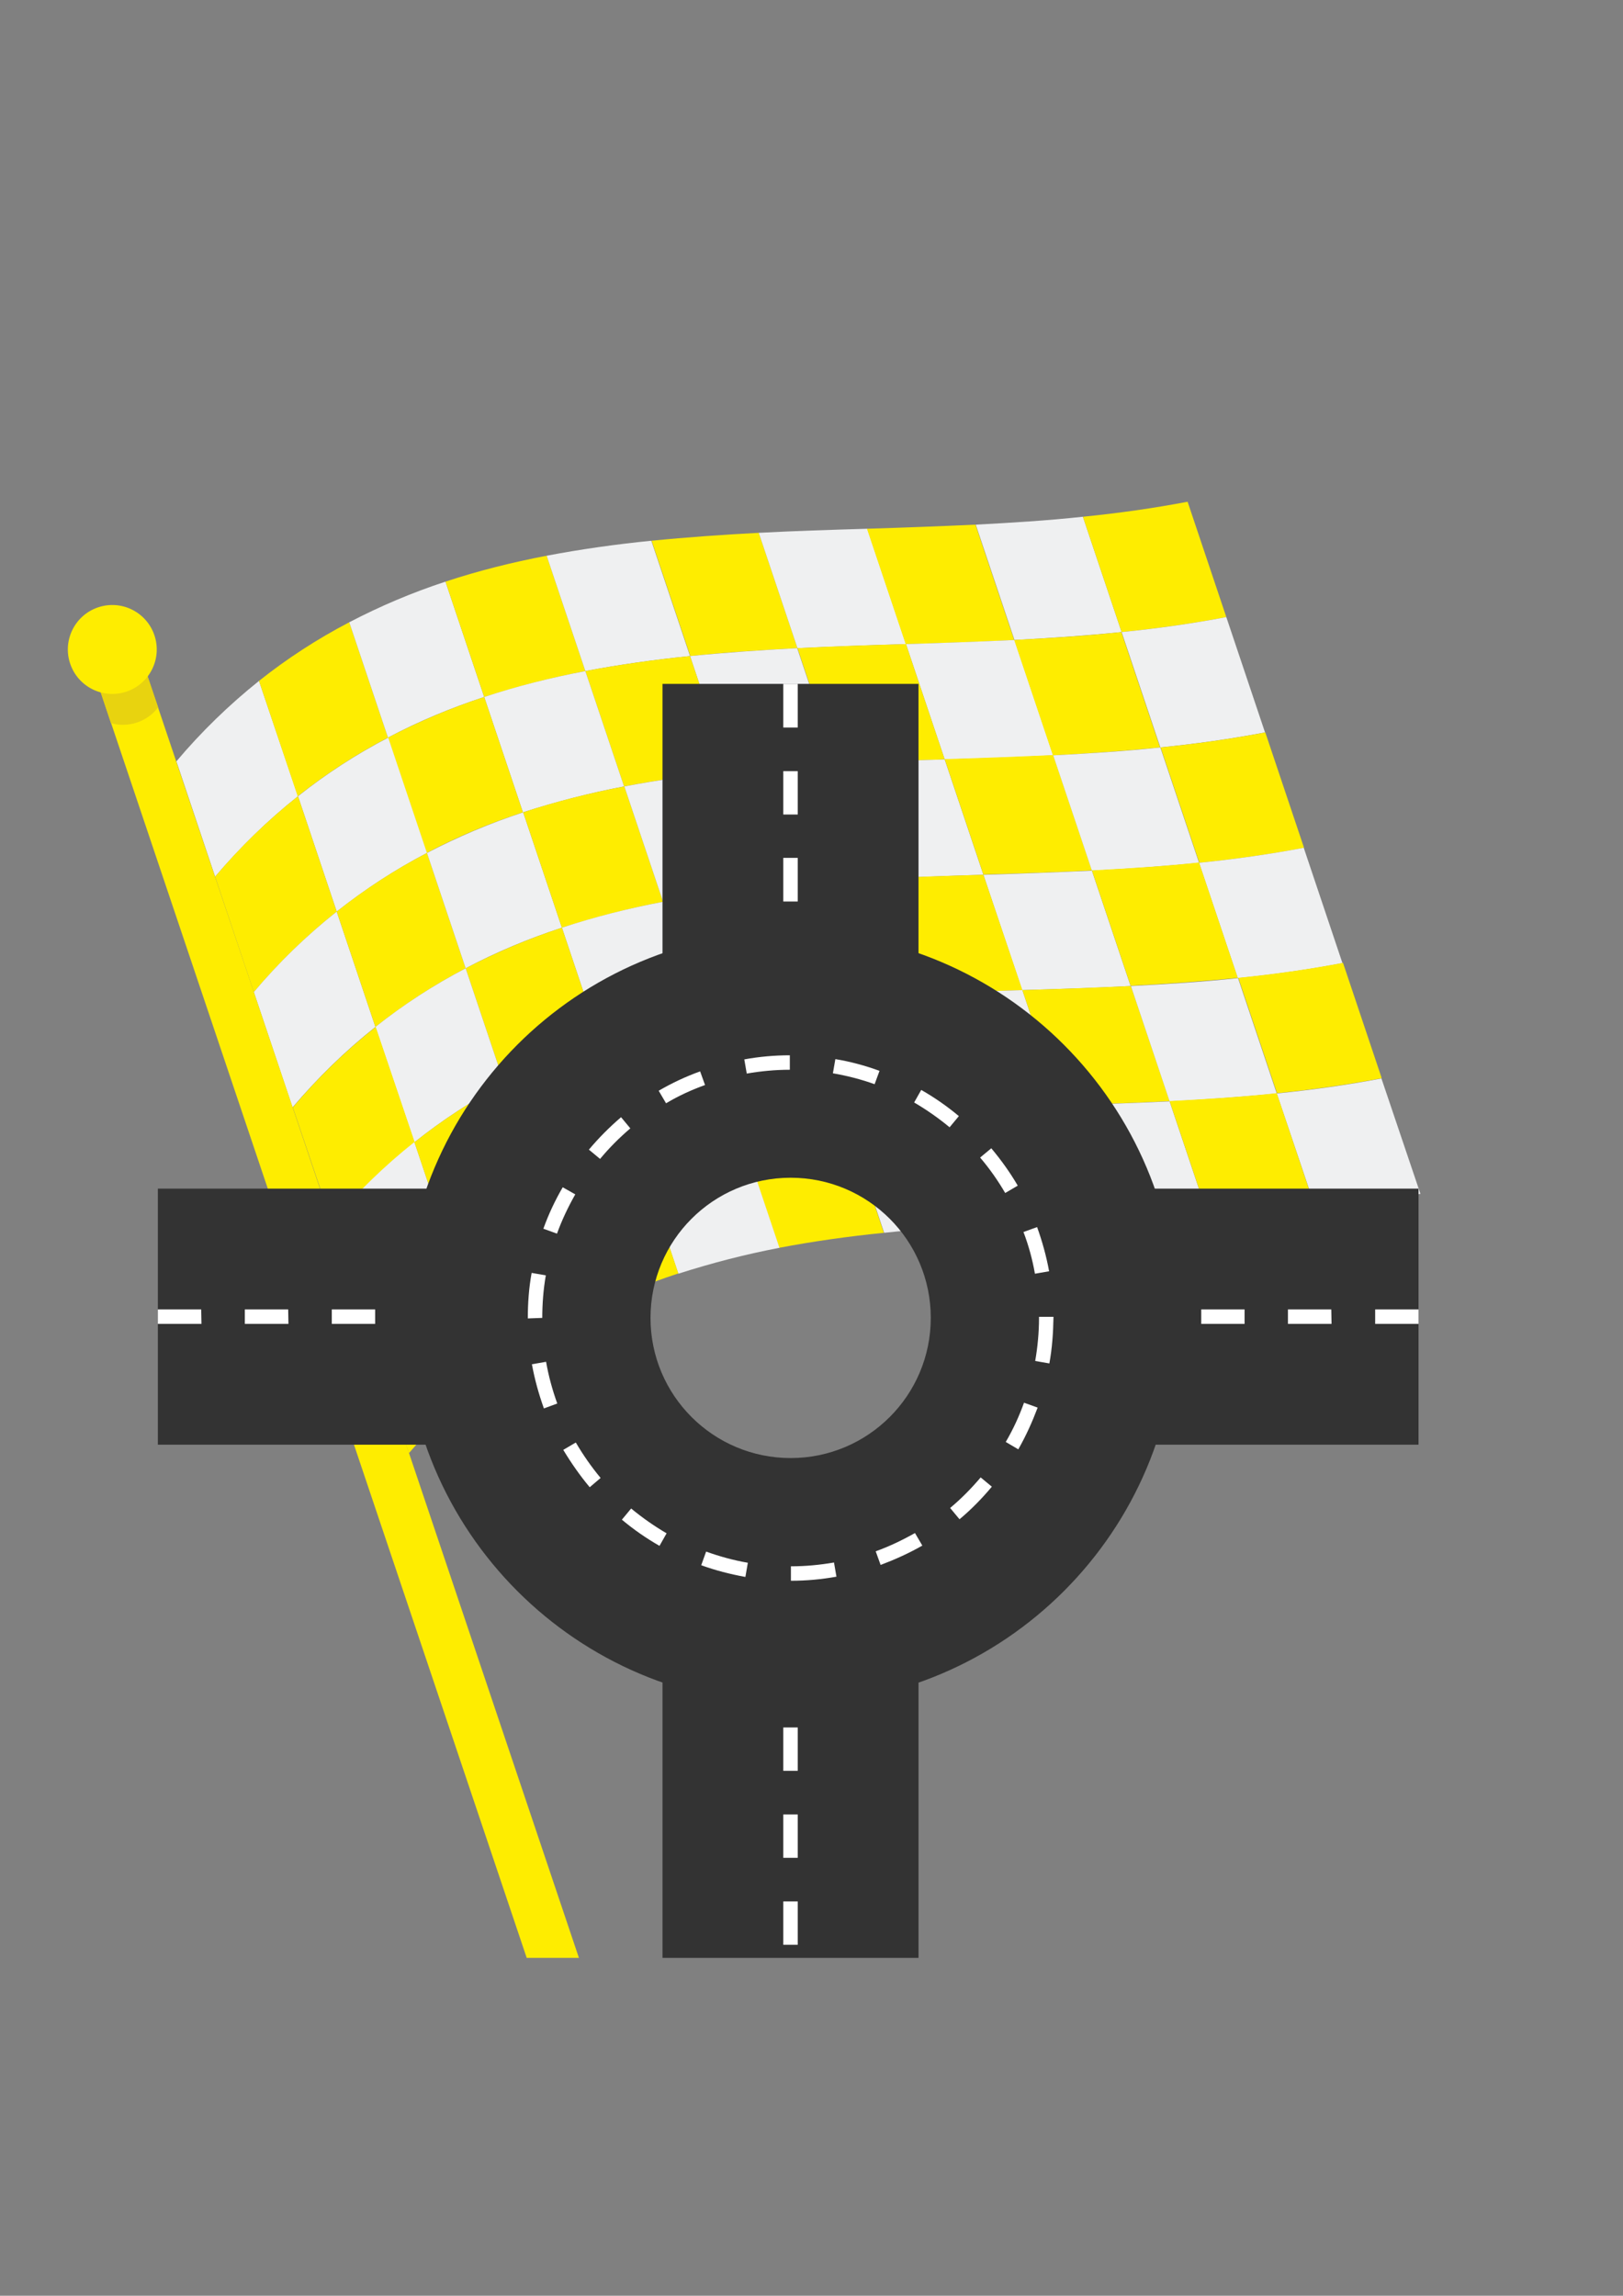 <?xml version="1.0" encoding="utf-8"?>
<!-- Generator: Adobe Illustrator 19.2.1, SVG Export Plug-In . SVG Version: 6.00 Build 0)  -->
<svg version="1.1" id="Layer_1" xmlns="http://www.w3.org/2000/svg" xmlns:xlink="http://www.w3.org/1999/xlink" x="0px" y="0px"
	 viewBox="0 0 595.3 841.9" style="enable-background:new 0 0 595.3 841.9;" xml:space="preserve">
<rect x="0" y="0" width="595.3" height="841.9" fill="#808080" stroke="none"/>
<style type="text/css">
	.st0{clip-path:url(#SVGID_2_);}
	.st1{fill:#EFF0F1;}
	.st2{fill:#FEED00;}
	.st3{fill:#E8D30F;}
	.st4{fill:#333333;}
	.st5{fill:#FFFFFF;}
</style>
<g>
	<defs>
		<rect id="SVGID_1_" y="183.9" width="595.3" height="534.1"/>
	</defs>
	<clipPath id="SVGID_2_">
		<use xlink:href="#SVGID_1_"  style="overflow:visible;"/>
	</clipPath>
	<g class="st0">
		<path class="st1" d="M109.3,292c-11.1,8.8-21.2,18.7-30.4,29.5l-14.2-42.3c9.1-10.8,19.3-20.7,30.3-29.5L109.3,292z"/>
		<path class="st2" d="M142.3,270.5c-11.7,6.1-22.7,13.3-33.1,21.5L95,249.7c10.3-8.2,21.4-15.4,33.1-21.5L142.3,270.5z"/>
		<path class="st1" d="M177.6,255.6c-12.2,4-24,8.9-35.3,14.9l-14.2-42.3c11.3-5.9,23.1-10.9,35.3-14.9L177.6,255.6z"/>
		<path class="st2" d="M214.7,246.1c-12.6,2.4-24.9,5.6-37.1,9.5l-14.2-42.3c12.1-4,24.5-7.1,37.1-9.5L214.7,246.1z"/>
		<path class="st1" d="M253.1,240.6c-13,1.3-25.8,3.1-38.4,5.5l-14.2-42.3c12.6-2.4,25.4-4.2,38.4-5.5L253.1,240.6z"/>
		<path class="st2" d="M292.5,237.7c-13.2,0.7-26.4,1.5-39.3,2.9l-14.2-42.3c13-1.3,26.1-2.2,39.3-2.9L292.5,237.7z"/>
		<path class="st1" d="M332.3,236.2c-13.3,0.4-26.6,0.9-39.8,1.5l-14.2-42.3c13.2-0.7,26.5-1.1,39.8-1.5L332.3,236.2z"/>
		<path class="st2" d="M372,234.7c-13.2,0.7-26.5,1.1-39.8,1.5L318,193.9c13.3-0.4,26.6-0.9,39.8-1.5L372,234.7z"/>
		<path class="st1" d="M332.3,236.2c13.3-0.4,26.6-0.9,39.8-1.5l14.2,42.3c-13.2,0.7-26.5,1.1-39.8,1.5L332.3,236.2z"/>
		<path class="st2" d="M292.5,237.7c13.2-0.7,26.5-1.1,39.8-1.5l14.2,42.3c-13.3,0.4-26.6,0.9-39.8,1.5L292.5,237.7z"/>
		<path class="st1" d="M253.1,240.6c13-1.3,26.1-2.2,39.3-2.9l14.2,42.3c-13.2,0.7-26.4,1.5-39.3,2.9L253.1,240.6z"/>
		<path class="st2" d="M214.7,246.1c12.6-2.4,25.4-4.2,38.4-5.5l14.2,42.3c-13,1.3-25.8,3.1-38.4,5.5L214.7,246.1z"/>
		<path class="st1" d="M177.6,255.6c12.1-4,24.5-7.1,37.1-9.5l14.2,42.3c-12.6,2.4-24.9,5.6-37.1,9.5L177.6,255.6z"/>
		<path class="st2" d="M142.3,270.5c11.3-5.9,23.1-10.9,35.3-14.9l14.2,42.3c-12.2,4-24,8.9-35.3,14.9L142.3,270.5z"/>
		<path class="st1" d="M109.3,292c10.3-8.2,21.4-15.4,33.1-21.5l14.2,42.3c-11.7,6.1-22.7,13.3-33.1,21.5L109.3,292z"/>
		<path class="st2" d="M78.9,321.5c9.1-10.8,19.3-20.7,30.4-29.5l14.2,42.3c-11.1,8.8-21.2,18.7-30.4,29.5L78.9,321.5z"/>
		<path class="st1" d="M137.7,376.6c-11.1,8.8-21.2,18.7-30.4,29.5l-14.2-42.3c9.1-10.8,19.3-20.7,30.4-29.5L137.7,376.6z"/>
		<path class="st2" d="M170.8,355.1c-11.7,6.1-22.7,13.3-33.1,21.5l-14.2-42.3c10.3-8.2,21.4-15.4,33.1-21.5L170.8,355.1z"/>
		<path class="st1" d="M206.1,340.2c-12.2,4-24,8.9-35.3,14.9l-14.2-42.3c11.3-5.9,23.1-10.9,35.3-14.9L206.1,340.2z"/>
		<path class="st2" d="M243.2,330.7c-12.6,2.4-24.9,5.6-37.1,9.5l-14.2-42.3c12.1-4,24.5-7.1,37.1-9.5L243.2,330.7z"/>
		<path class="st1" d="M281.6,325.2c-13,1.3-25.8,3.1-38.4,5.5l-14.2-42.3c12.6-2.4,25.4-4.2,38.4-5.5L281.6,325.2z"/>
		<path class="st2" d="M320.9,322.3c-13.2,0.7-26.4,1.5-39.3,2.9l-14.2-42.3c13-1.3,26.1-2.2,39.3-2.9L320.9,322.3z"/>
		<path class="st1" d="M360.7,320.8c-13.3,0.4-26.6,0.9-39.8,1.5L306.7,280c13.2-0.7,26.5-1.1,39.8-1.5L360.7,320.8z"/>
		<path class="st2" d="M400.5,319.2c-13.2,0.7-26.5,1.1-39.8,1.5l-14.2-42.3c13.3-0.4,26.6-0.9,39.8-1.5L400.5,319.2z"/>
		<path class="st1" d="M360.7,320.8c13.3-0.4,26.6-0.9,39.8-1.5l14.2,42.3c-13.2,0.7-26.5,1.1-39.8,1.5L360.7,320.8z"/>
		<path class="st2" d="M320.9,322.3c13.2-0.7,26.5-1.1,39.8-1.5l14.3,42.3c-13.3,0.4-26.6,0.9-39.8,1.5L320.9,322.3z"/>
		<path class="st1" d="M281.6,325.2c13-1.3,26.1-2.2,39.3-2.9l14.2,42.3c-13.2,0.7-26.4,1.5-39.3,2.9L281.6,325.2z"/>
		<path class="st2" d="M243.2,330.7c12.6-2.4,25.4-4.2,38.4-5.5l14.2,42.3c-13,1.3-25.8,3.1-38.4,5.5L243.2,330.7z"/>
		<path class="st1" d="M206.1,340.2c12.1-4,24.5-7.1,37.1-9.5l14.2,42.3c-12.6,2.4-24.9,5.6-37.1,9.5L206.1,340.2z"/>
		<path class="st2" d="M170.8,355.1c11.3-5.9,23.1-10.9,35.3-14.9l14.2,42.3c-12.2,4-24,8.9-35.3,14.9L170.8,355.1z"/>
		<path class="st1" d="M137.7,376.6c10.3-8.2,21.4-15.4,33.1-21.5l14.2,42.3c-11.7,6.1-22.7,13.3-33,21.5L137.7,376.6z"/>
		<path class="st2" d="M107.4,406.1c9.1-10.8,19.3-20.7,30.4-29.5l14.3,42.3c-11.1,8.8-21.2,18.7-30.4,29.5L107.4,406.1z"/>
		<path class="st1" d="M166.2,461.1c-11.1,8.8-21.2,18.7-30.4,29.5l-14.2-42.3c9.2-10.8,19.3-20.7,30.4-29.5L166.2,461.1z"/>
		<path class="st2" d="M199.3,439.6c-11.7,6.1-22.7,13.3-33.1,21.5L152,418.9c10.3-8.2,21.3-15.4,33-21.5L199.3,439.6z"/>
		<path class="st1" d="M234.6,424.8c-12.2,4-24,8.9-35.3,14.9L185,397.4c11.3-5.9,23.1-10.9,35.3-14.9L234.6,424.8z"/>
		<path class="st2" d="M271.6,415.3c-12.6,2.4-24.9,5.6-37.1,9.5l-14.2-42.3c12.1-4,24.5-7.1,37.1-9.5L271.6,415.3z"/>
		<path class="st1" d="M310.1,409.8c-13,1.3-25.8,3.1-38.4,5.5L257.4,373c12.6-2.4,25.5-4.2,38.4-5.5L310.1,409.8z"/>
		<path class="st2" d="M349.4,406.9c-13.2,0.7-26.4,1.5-39.3,2.9l-14.2-42.3c13-1.3,26.1-2.2,39.3-2.9L349.4,406.9z"/>
		<path class="st1" d="M389.2,405.4c-13.3,0.4-26.6,0.9-39.8,1.5l-14.2-42.3c13.2-0.7,26.5-1.1,39.8-1.5L389.2,405.4z"/>
		<path class="st2" d="M429,403.8c-13.2,0.7-26.5,1.1-39.8,1.5L375,363.1c13.3-0.4,26.6-0.9,39.8-1.5L429,403.8z"/>
		<path class="st1" d="M389.2,405.4c13.3-0.4,26.6-0.9,39.8-1.5l14.2,42.3c-13.2,0.7-26.5,1.1-39.8,1.5L389.2,405.4z"/>
		<path class="st2" d="M349.4,406.9c13.2-0.7,26.5-1.1,39.8-1.5l14.2,42.3c-13.3,0.4-26.6,0.9-39.8,1.5L349.4,406.9z"/>
		<path class="st1" d="M310.1,409.8c13-1.3,26.1-2.2,39.3-2.9l14.2,42.3c-13.2,0.7-26.4,1.5-39.3,2.9L310.1,409.8z"/>
		<path class="st2" d="M271.6,415.3c12.6-2.4,25.5-4.2,38.4-5.5l14.2,42.3c-13,1.3-25.8,3.1-38.4,5.5L271.6,415.3z"/>
		<path class="st1" d="M234.6,424.8c12.1-4,24.5-7.1,37.1-9.5l14.2,42.3c-12.6,2.4-24.9,5.6-37.1,9.5L234.6,424.8z"/>
		<path class="st2" d="M199.3,439.6c11.3-5.9,23.1-10.9,35.3-14.9l14.2,42.3c-12.2,4-24,8.9-35.3,14.9L199.3,439.6z"/>
		<path class="st1" d="M166.2,461.1c10.3-8.2,21.4-15.4,33.1-21.5l14.2,42.3c-11.7,6.1-22.7,13.3-33.1,21.5L166.2,461.1z"/>
		<path class="st2" d="M135.8,490.6c9.1-10.8,19.3-20.7,30.4-29.5l14.2,42.3c-11.1,8.8-21.2,18.7-30.4,29.5L135.8,490.6z"/>
		<path class="st1" d="M411.4,231.8c-13,1.3-26.1,2.2-39.3,2.9l-14.2-42.3c13.2-0.7,26.4-1.5,39.3-2.9L411.4,231.8z"/>
		<path class="st2" d="M449.8,226.3c-12.6,2.4-25.5,4.2-38.4,5.5l-14.2-42.3c13-1.3,25.8-3.1,38.4-5.5L449.8,226.3z"/>
		<path class="st1" d="M411.4,231.8c13-1.3,25.8-3.1,38.4-5.5l14.2,42.3c-12.6,2.4-25.5,4.2-38.4,5.5L411.4,231.8z"/>
		<path class="st2" d="M372,234.7c13.2-0.7,26.4-1.5,39.3-2.9l14.2,42.3c-13,1.3-26.1,2.2-39.3,2.9L372,234.7z"/>
		<path class="st1" d="M439.8,316.4c-13,1.3-26.1,2.2-39.3,2.9l-14.2-42.3c13.2-0.7,26.4-1.5,39.3-2.9L439.8,316.4z"/>
		<path class="st2" d="M478.3,310.9c-12.6,2.4-25.5,4.2-38.4,5.5l-14.2-42.3c13-1.3,25.8-3.1,38.4-5.5L478.3,310.9z"/>
		<path class="st1" d="M439.8,316.4c13-1.3,25.8-3.1,38.4-5.5l14.2,42.3c-12.6,2.4-25.5,4.2-38.4,5.5L439.8,316.4z"/>
		<path class="st2" d="M400.5,319.2c13.2-0.7,26.4-1.5,39.3-2.9l14.2,42.3c-13,1.3-26.1,2.2-39.3,2.9L400.5,319.2z"/>
		<path class="st1" d="M468.3,401c-13,1.3-26.1,2.2-39.3,2.9l-14.2-42.3c13.2-0.7,26.4-1.5,39.3-2.9L468.3,401z"/>
		<path class="st2" d="M506.8,395.4c-12.6,2.4-25.5,4.2-38.4,5.5l-14.2-42.3c13-1.3,25.8-3.1,38.4-5.5L506.8,395.4z"/>
		<path class="st1" d="M468.3,401c13-1.3,25.8-3.1,38.4-5.5l14.3,42.3c-12.6,2.4-25.5,4.2-38.4,5.5L468.3,401z"/>
		<path class="st2" d="M429,403.8c13.2-0.7,26.4-1.5,39.3-2.9l14.2,42.3c-13,1.3-26.1,2.2-39.3,2.9L429,403.8z"/>
		<path class="st2" d="M34.8,247.5l17.2-5.8l183,543.6c1.6,4.8-1,9.9-5.7,11.5c0,0,0,0,0,0l0,0c-4.8,1.6-9.9-1-11.5-5.7c0,0,0,0,0,0
			L34.8,247.5z"/>
		<path class="st3" d="M40.7,265.2c6.4,1.8,13.3-0.5,17.3-5.8l-6-17.7l-17.2,5.8L40.7,265.2z"/>
		
			<ellipse transform="matrix(0.948 -0.319 0.319 0.948 -73.823 25.602)" class="st2" cx="41.2" cy="238.1" rx="16.3" ry="16.3"/>
	</g>
</g>
<rect x="370.6" y="435.9" class="st4" width="149.7" height="93.9"/>
<rect x="57.9" y="435.9" class="st4" width="149.7" height="93.9"/>
<path class="st5" d="M520.3,485.5h-15.9v-5.3h15.9V485.5z M488.4,485.5h-16v-5.3h15.9L488.4,485.5L488.4,485.5z M456.5,485.5h-15.9
	v-5.3h15.9V485.5z M424.6,485.5h-15.9v-5.3h15.9L424.6,485.5L424.6,485.5z M392.7,485.5h-15.9v-5.3h15.9L392.7,485.5L392.7,485.5z
	 M360.8,485.5h-15.9v-5.3h15.9L360.8,485.5L360.8,485.5z M233.3,485.5h-15.9v-5.3h15.9L233.3,485.5L233.3,485.5z M201.4,485.5h-15.9
	v-5.3h15.9L201.4,485.5L201.4,485.5z M169.5,485.5h-15.9v-5.3h15.9L169.5,485.5L169.5,485.5z M137.6,485.5h-15.9v-5.3h15.9
	L137.6,485.5L137.6,485.5z M105.8,485.5H89.8v-5.3h15.9L105.8,485.5L105.8,485.5z M73.9,485.5H57.9v-5.3h15.9L73.9,485.5L73.9,485.5
	z"/>
<rect x="243" y="546.2" class="st4" width="93.9" height="171.8"/>
<rect x="243" y="250.8" class="st4" width="93.9" height="171.8"/>
<path class="st5" d="M292.6,713.2h-5.3v-15.9h5.3V713.2z M292.6,681.3h-5.3v-15.9h5.3V681.3L292.6,681.3z M292.6,649.4h-5.3v-15.9
	h5.3V649.4L292.6,649.4z M292.6,617.5h-5.3v-15.9h5.3V617.5L292.6,617.5z M292.6,585.6h-5.3v-15.9h5.3V585.6L292.6,585.6z
	 M292.6,553.7h-5.3v-16h5.3V553.7L292.6,553.7z M292.6,426.2h-5.3v-15.9h5.3V426.2L292.6,426.2z M292.6,394.3h-5.3v-15.9h5.3V394.3
	L292.6,394.3z M292.6,362.4h-5.3v-15.9h5.3V362.4L292.6,362.4z M292.6,330.6h-5.3v-16h5.3V330.6L292.6,330.6z M292.6,298.7h-5.3
	v-15.9h5.3V298.7L292.6,298.7z M292.6,266.8h-5.3v-16h5.3V266.8L292.6,266.8z"/>
<path class="st4" d="M290,341.6c-78.3,0-141.7,63.4-141.7,141.7S211.7,625,290,625c78.3,0,141.7-63.4,141.7-141.7c0,0,0,0,0,0
	C431.7,405.1,368.3,341.6,290,341.6z M290,534.7c-28.4,0-51.4-23-51.4-51.4c0-28.4,23-51.4,51.4-51.4c28.4,0,51.4,23,51.4,51.4l0,0
	C341.4,511.7,318.4,534.7,290,534.7L290,534.7z"/>
<path class="st5" d="M290.1,579.7v-5.3c5.3,0,10.6-0.5,15.8-1.4l0.9,5.2C301.3,579.2,295.7,579.7,290.1,579.7z M273.4,578.3
	c-5.5-1-11-2.4-16.2-4.3l1.8-5c5,1.8,10.1,3.2,15.3,4.1L273.4,578.3z M323,573.9l-1.8-5c5-1.8,9.8-4.1,14.4-6.7l2.7,4.6
	C333.4,569.6,328.3,571.9,323,573.9z M241.9,566.9c-4.9-2.8-9.5-6-13.8-9.6l3.4-4.1c4.1,3.4,8.4,6.4,13,9.1L241.9,566.9z
	 M351.9,557.1l-3.4-4.1c4.1-3.4,7.8-7.2,11.2-11.2l4.1,3.4c-3.6,4.3-7.5,8.3-11.8,11.9L351.9,557.1z M216.3,545.4
	c-3.6-4.3-6.8-8.9-9.7-13.7l4.6-2.7c2.7,4.6,5.7,8.9,9.1,13L216.3,545.4z M373.5,531.5l-4.6-2.7c2.7-4.6,4.9-9.4,6.7-14.4l5,1.8
	C378.6,521.5,376.3,526.6,373.5,531.5L373.5,531.5z M199.5,516.5c-1.9-5.3-3.4-10.7-4.4-16.2l5.2-0.9c0.9,5.2,2.3,10.3,4.1,15.3
	L199.5,516.5z M384.9,500l-5.2-0.9c0.9-5.2,1.4-10.5,1.4-15.8v-0.4h5.3v0.4C386.3,488.9,385.9,494.5,384.9,500z M193.6,483.5v-0.2
	c0-5.5,0.4-11.1,1.4-16.5l5.2,0.9c-0.9,5.2-1.3,10.4-1.3,15.6L193.6,483.5z M379.6,467.1c-0.9-5.2-2.3-10.3-4.2-15.3l5-1.8
	c1.9,5.3,3.4,10.7,4.4,16.2L379.6,467.1z M204.3,452.4l-5-1.8c1.9-5.3,4.3-10.4,7.1-15.2l4.6,2.6
	C208.4,442.6,206.1,447.4,204.3,452.4z M368.7,437.5c-2.7-4.6-5.7-8.9-9.2-13l4.1-3.4c3.6,4.3,6.9,8.9,9.7,13.7L368.7,437.5z
	 M220.1,425l-4.1-3.4c3.6-4.3,7.6-8.3,11.8-11.9l3.4,4.1C227.2,417.2,223.5,420.9,220.1,425z M348.3,413.4c-4.1-3.4-8.4-6.4-13-9.1
	l2.6-4.6c4.9,2.8,9.5,6,13.8,9.6L348.3,413.4z M244.3,404.6l-2.7-4.6c4.8-2.8,9.9-5.2,15.2-7.1l1.8,5
	C253.6,399.7,248.8,401.9,244.3,404.6L244.3,404.6z M320.8,397.6c-5-1.8-10.1-3.1-15.3-4l0.9-5.2c5.5,0.9,11,2.4,16.2,4.3
	L320.8,397.6z M273.9,393.7l-0.9-5.2c5.5-1,11.1-1.5,16.7-1.5v5.3C284.4,392.3,279.1,392.8,273.9,393.7L273.9,393.7z"/>
</svg>
